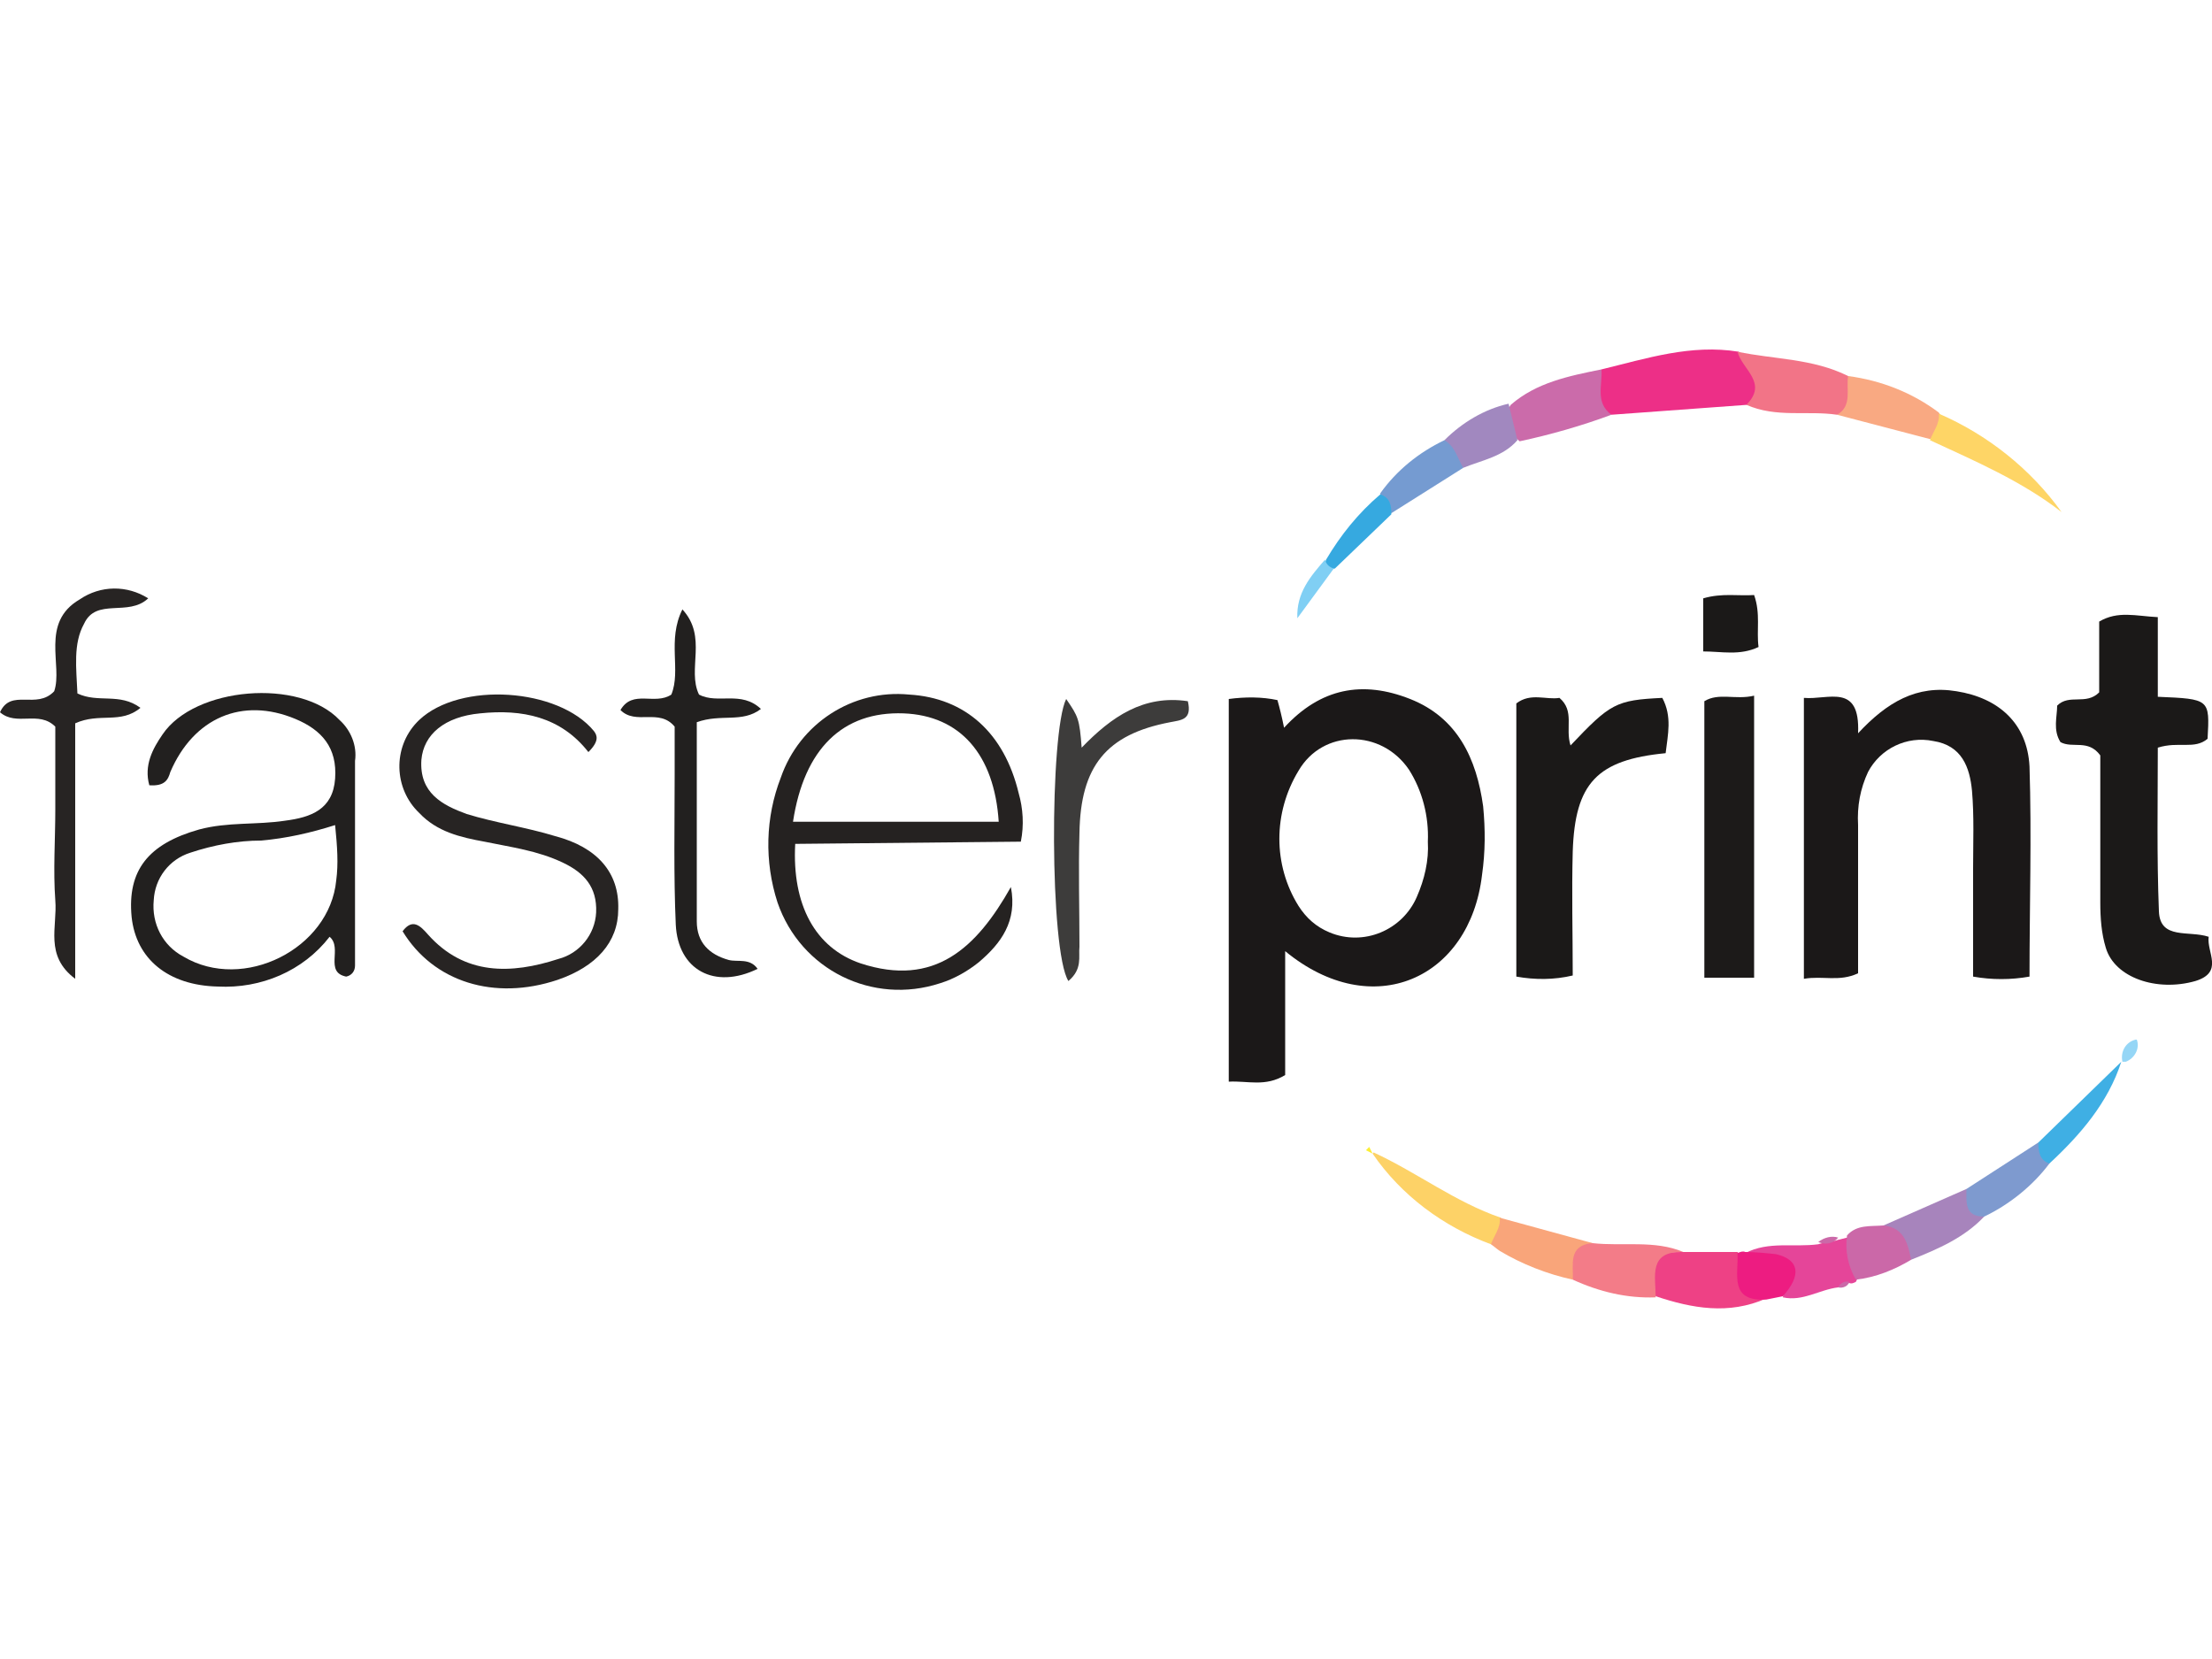 <?xml version="1.0" encoding="utf-8"?>
<!-- Generator: Adobe Illustrator 25.4.1, SVG Export Plug-In . SVG Version: 6.00 Build 0)  -->
<svg version="1.1" id="Layer_1" xmlns="http://www.w3.org/2000/svg" xmlns:xlink="http://www.w3.org/1999/xlink" x="0px" y="0px"
	 viewBox="0 0 200 150" style="enable-background:new 0 0 200 150;" xml:space="preserve">
<style type="text/css">
	.st0{fill:#1B1818;}
	.st1{fill:#1B1918;}
	.st2{fill:#1C1A19;}
	.st3{fill:#272423;}
	.st4{fill:#3D3C3B;}
	.st5{fill:#22201F;}
	.st6{fill:#ED2F87;}
	.st7{fill:#F27487;}
	.st8{fill:#CB6BAA;}
	.st9{fill:#EE4185;}
	.st10{fill:#F37C88;}
	.st11{fill:#F9A982;}
	.st12{fill:#A784BC;}
	.st13{fill:#FED566;}
	.st14{fill:#FDD267;}
	.st15{fill:#F9A57A;}
	.st16{fill:#E54599;}
	.st17{fill:#7E9ACF;}
	.st18{fill:#CB68A8;}
	.st19{fill:#759BD1;}
	.st20{fill:#A188BF;}
	.st21{fill:#ED1C81;}
	.st22{fill:#3FAFE4;}
	.st23{fill:#36A9E0;}
	.st24{fill:#80CFF4;}
	.st25{fill:#95D6F6;}
	.st26{fill:#FCEE35;}
	.st27{fill:#252221;}
</style>
<g id="Layer_2_00000013911389775992157300000014344747333213972390_">
	<g id="Layer_1-2">
		<path class="st0" d="M183.5,88.3c-1.7,0.3-3.4,0.3-5.1,0c0-3.3,0-6.6,0-9.8c0-2.3,0.1-4.7-0.1-7c-0.2-2.1-0.9-4.1-3.5-4.5
			c-2.4-0.5-4.8,0.7-5.9,2.8c-0.7,1.5-1,3.1-0.9,4.8c0,4.5,0,9,0,13.4c-1.7,0.8-3.2,0.2-4.9,0.5V63.1c2.2,0.2,5.1-1.4,4.9,3.2
			c2.6-2.8,5.3-4.4,8.9-3.8c3.8,0.6,6.4,2.9,6.6,6.8C183.7,75.6,183.5,81.9,183.5,88.3z"/>
		<path class="st1" d="M195.1,63c4.7,0.2,4.7,0.2,4.5,3.8c-1.2,1-2.6,0.2-4.5,0.8c0,4.8-0.1,9.8,0.1,14.8c0.1,2.6,2.7,1.7,4.5,2.3
			c-0.2,1.4,1.4,3.2-1.2,4c-3.5,1-7.3-0.3-8.1-3c-0.4-1.3-0.5-2.7-0.5-4.1c0-4.5,0-9,0-13.3c-1.1-1.5-2.5-0.6-3.6-1.2
			c-0.7-1.1-0.3-2.3-0.3-3.3c1.1-1.1,2.6,0,3.8-1.2v-6.4c1.7-1,3.3-0.5,5.3-0.4L195.1,63z"/>
		<path class="st1" d="M142,67.4c3.6-3.8,4.1-4.1,8.3-4.3c0.9,1.7,0.5,3.3,0.3,5c-6.2,0.6-8.2,2.7-8.4,8.9c-0.1,3.7,0,7.4,0,11.2
			c-1.7,0.4-3.4,0.4-5.1,0.1V63.6c1.3-1,2.7-0.3,3.9-0.5C142.4,64.3,141.5,65.8,142,67.4z"/>
		<path class="st2" d="M158.6,88.4h-4.5v-25c1.3-0.8,2.8-0.1,4.5-0.5V88.4z"/>
		<path class="st3" d="M53.2,68c-2.5-3.2-6-3.9-9.8-3.5c-3.2,0.3-5.1,1.9-5.3,4.2c-0.2,3,1.9,4.1,4.1,4.9c2.6,0.8,5.4,1.2,8,2
			c3.8,1,5.8,3.3,5.7,6.6c0,3-2,5.2-5.5,6.4c-5.7,1.9-11.2,0.2-14-4.4c0.9-1.2,1.6-0.5,2.3,0.3c3.3,3.7,7.5,3.6,11.8,2.2
			c1.9-0.5,3.3-2.2,3.4-4.2c0.1-2.3-1.1-3.6-3-4.5c-2.3-1.1-4.7-1.4-7.1-1.9c-2.2-0.4-4.3-0.9-5.9-2.6c-2.3-2.2-2.4-5.9-0.2-8.2
			c0.1-0.1,0.2-0.2,0.2-0.2c3.7-3.5,12.6-2.9,15.8,1C54,66.5,54.2,67,53.2,68z"/>
		<path class="st4" d="M96.6,88.7c-1.7-2.7-1.7-22.5-0.2-25.5c1.1,1.6,1.2,1.8,1.4,4.4c2.7-2.8,5.6-4.8,9.6-4.2
			c0.4,1.7-0.6,1.7-1.6,1.9c-5.8,1.1-8.1,4-8.2,10c-0.1,3.4,0,6.9,0,10.3C97.5,86.5,97.9,87.6,96.6,88.7z"/>
		<path class="st3" d="M7,62.7c1.9,0.9,3.8-0.1,5.7,1.3c-1.8,1.5-3.7,0.4-5.9,1.4v23.1c-2.8-2.1-1.6-4.7-1.8-7.1
			c-0.2-2.7,0-5.5,0-8.2v-7.5c-1.5-1.5-3.5,0-5-1.3c1-2.2,3.3-0.2,4.9-1.9c0.8-2.3-1.3-6.2,2.3-8.3c1.9-1.3,4.3-1.3,6.2-0.1
			c-1.8,1.7-4.7-0.1-5.8,2.3C6.6,58.2,6.9,60.4,7,62.7z"/>
		<path class="st5" d="M63,65.3c0,6,0,12,0,18c0,1.9,1.1,3,2.9,3.5c0.8,0.2,1.9-0.2,2.6,0.8c-3.9,1.9-7.2,0.1-7.4-4
			c-0.2-4.5-0.1-9.1-0.1-13.6c0-1.5,0-3,0-4.3c-1.4-1.7-3.5-0.1-4.9-1.5c1.1-1.9,3.1-0.4,4.6-1.4c0.9-2.2-0.4-4.9,1-7.7
			c2.3,2.5,0.4,5.4,1.5,7.7c1.7,0.9,3.8-0.4,5.6,1.3C67.1,65.4,65.2,64.5,63,65.3z"/>
		<path class="st6" d="M144.8,33.4c4.1-1,8.1-2.3,12.4-1.6c2.8,2.4,3,3.1,0.8,4.8l-12.3,0.9C143.1,36.6,143.7,35.1,144.8,33.4z"/>
		<path class="st7" d="M157.9,36.6c2-2-0.4-3.2-0.8-4.8c3.3,0.7,6.8,0.6,10,2.2c0.7,1.4,1.5,2.9-1,3.5
			C163.4,37.1,160.6,37.8,157.9,36.6z"/>
		<path class="st8" d="M144.8,33.4c0.1,1.4-0.6,3,0.9,4.1c-2.7,1-5.5,1.8-8.3,2.4c-1.1-0.9-1.8-1.9-0.8-3.3
			C138.9,34.6,141.8,34,144.8,33.4z"/>
		<path class="st9" d="M152.2,113.2l4.9,0c1.1,1.3,1.5,2.9,2.6,4.2c-3.4,1.5-6.7,0.9-10-0.2C148.4,113.6,148.6,113.2,152.2,113.2z"
			/>
		<path class="st10" d="M152.2,113.2c-3.2-0.1-2.5,2.2-2.5,4.1c-2.6,0.1-5.1-0.5-7.5-1.6c-0.8-1.8-1.5-3.6,1.8-3.3
			C146.7,112.7,149.6,112.1,152.2,113.2z"/>
		<path class="st11" d="M166.1,37.5c1.4-0.8,0.8-2.3,1-3.5c3,0.4,5.8,1.5,8.2,3.3c0.8,1.2,0.3,1.9-0.8,2.4L166.1,37.5z"/>
		<path class="st12" d="M170.3,110.8l7.5-3.3c0.8,0.6,1.3,1.5,1.6,2.5c-1.8,1.9-4.1,2.9-6.6,3.9C171.7,113.1,170.8,112,170.3,110.8z
			"/>
		<path class="st13" d="M174.5,39.8c0.3-0.8,0.9-1.5,0.8-2.4c4.4,1.9,8.3,5,11.1,8.9C182.8,43.5,178.6,41.7,174.5,39.8z"/>
		<path class="st14" d="M134.8,112.5c-4.3-1.6-8.1-4.4-10.7-8.2l0.1-0.1c3.9,1.8,7.4,4.5,11.5,5.9
			C136.4,111.3,135.9,112,134.8,112.5z"/>
		<path class="st15" d="M134.8,112.5c0.3-0.8,0.9-1.5,0.8-2.4l8.4,2.3c-2.3,0.2-1.7,2-1.8,3.3c-2.3-0.5-4.6-1.4-6.6-2.6
			C135.3,112.9,135.1,112.7,134.8,112.5L134.8,112.5z"/>
		<path class="st16" d="M166.2,116.4c-1.7,0.2-3.2,1.3-5,0.9c0.5-2.7-2.2-2.8-3.4-4c2.1-1.1,4.4-0.5,6.6-0.8
			c0.6-0.2,1.2-0.2,1.8-0.4l0.8-0.2c1.1,1,1.5,2.7,0.8,4c-0.2,0.1-0.4,0.2-0.6,0.1L166.2,116.4z"/>
		<path class="st1" d="M154,54.1c1.7-0.5,3.2-0.2,4.6-0.3c0.6,1.7,0.2,3.2,0.4,4.7c-1.7,0.8-3.3,0.4-5,0.4L154,54.1z"/>
		<path class="st17" d="M179.4,110c-1.8,0-1.6-1.3-1.6-2.5l6.5-4.2c0.8,0.4,0.9,1.1,1,1.9C183.8,107.2,181.7,108.9,179.4,110z"/>
		<path class="st18" d="M167.8,115.7c-0.7-1.2-1-2.6-0.8-4c0.9-1,2.1-0.8,3.3-0.9c1.9,0.2,2.2,1.7,2.5,3.1
			C171.3,114.8,169.6,115.5,167.8,115.7z"/>
		<path class="st19" d="M132.3,42.3l-6.5,4.1c-0.6-0.4-1-1.1-1-1.8c1.5-2.1,3.5-3.7,5.8-4.8C132.6,39.7,132.5,41,132.3,42.3z"/>
		<path class="st20" d="M132.3,42.3c-0.5-0.8-0.7-1.9-1.7-2.5c1.6-1.6,3.6-2.8,5.8-3.3l0.8,3.3C135.9,41.3,134,41.6,132.3,42.3z"/>
		<path class="st21" d="M157.8,113.2c0.9,0,1.9,0.1,2.8,0.2c2.1,0.5,2.3,1.9,0.6,3.8l-1.5,0.3c-3.4,0.2-2.5-2.3-2.6-4.2
			C157.3,113.2,157.6,113.1,157.8,113.2z"/>
		<path class="st22" d="M185.3,105.2c-0.9-0.3-1-1.1-1-1.9l7.5-7.3h0C190.6,99.7,188.1,102.6,185.3,105.2z"/>
		<path class="st23" d="M124.8,44.7c0.9,0.3,1,1,1,1.8l-5.1,4.9c-0.8,0.2-1.1,0-0.8-0.8C121.2,48.4,122.8,46.4,124.8,44.7z"/>
		<path class="st24" d="M119.8,50.6c0.1,0.4,0.4,0.7,0.8,0.8l-3.3,4.5C117.2,53.6,118.5,52.1,119.8,50.6z"/>
		<path class="st25" d="M191.9,96c-0.2-0.9,0.3-1.8,1.2-2c0,0,0.1,0,0.1,0c0.3,0.8-0.2,1.7-1,2C192,96,191.9,96,191.9,96L191.9,96z"
			/>
		<path class="st18" d="M166.2,111.9c-0.4,0.5-1.1,0.7-1.8,0.4C164.9,111.9,165.6,111.7,166.2,111.9z"/>
		<path class="st26" d="M124.1,104.3l-0.6-0.3l0.3-0.3L124.1,104.3L124.1,104.3z"/>
		<path class="st14" d="M134.8,112.5l0.8,0.7L134.8,112.5z"/>
		<path class="st18" d="M166.2,116.4c0.2-0.4,0.6-0.6,1-0.5C167.1,116.3,166.6,116.5,166.2,116.4z"/>
		<path class="st0" d="M134.1,72.9c-0.6-4.3-2.3-8-6.6-9.7c-4.3-1.7-8.1-1-11.4,2.6c-0.2-1-0.4-1.8-0.6-2.5
			c-1.4-0.3-2.9-0.3-4.4-0.1v34.6c1.7-0.1,3.3,0.5,5.1-0.6V86c7.9,6.5,16.7,2.5,17.8-6.9C134.3,77,134.3,75,134.1,72.9z M128.1,81.1
			c-1.3,3-4.8,4.5-7.9,3.2c-1.2-0.5-2.1-1.3-2.8-2.4c-2.3-3.7-2.3-8.4,0-12.2c2.2-3.8,7.5-3.8,10-0.1c1.2,1.9,1.8,4.2,1.7,6.5
			C129.2,77.8,128.8,79.5,128.1,81.1z"/>
		<path class="st27" d="M92.3,76.1c0.3-1.5,0.2-3-0.2-4.4c-1.3-5.4-4.8-8.6-9.9-8.9c-5.1-0.5-9.9,2.6-11.6,7.5
			c-1.4,3.6-1.5,7.6-0.3,11.3c2.1,6.1,8.6,9.3,14.7,7.3c1.3-0.4,2.5-1.1,3.5-1.9c2-1.7,3.5-3.7,2.9-6.8c-3.1,5.5-6.9,9.1-13.6,6.9
			c-4.1-1.4-6.2-5.3-5.9-10.8L92.3,76.1z M71.7,74.3c1-6.6,4.5-10,10-9.8c5.1,0.2,8.2,3.7,8.6,9.8H71.7z"/>
		<path class="st5" d="M30.7,65.1c-3.6-3.8-13.1-3-16,1.3c-0.9,1.3-1.7,2.8-1.2,4.6c1.4,0.1,1.7-0.5,1.9-1.2
			c2.1-4.9,6.5-6.8,11.3-4.8c2.4,1,3.8,2.6,3.6,5.4c-0.2,2.8-2.2,3.5-4.5,3.8c-2.6,0.4-5.2,0.1-7.8,0.8c-4.6,1.3-6.5,3.7-6.1,7.9
			c0.4,3.8,3.3,6.2,7.8,6.3c3.9,0.2,7.7-1.4,10.1-4.5c1.2,1-0.5,3.2,1.5,3.6c0.5-0.1,0.8-0.5,0.8-1c0-6.2,0-12.3,0-18.5
			C32.3,67.4,31.7,66,30.7,65.1z M30.4,79.6c-0.6,6.2-8.4,10.1-13.8,6.9c-1.9-1-2.9-3-2.7-5.1c0.1-2,1.4-3.7,3.3-4.3
			c2.1-0.7,4.3-1.1,6.4-1.1c2.3-0.2,4.5-0.7,6.7-1.4C30.5,76.6,30.6,78.1,30.4,79.6L30.4,79.6z"/>
	</g>
</g>
</svg>
